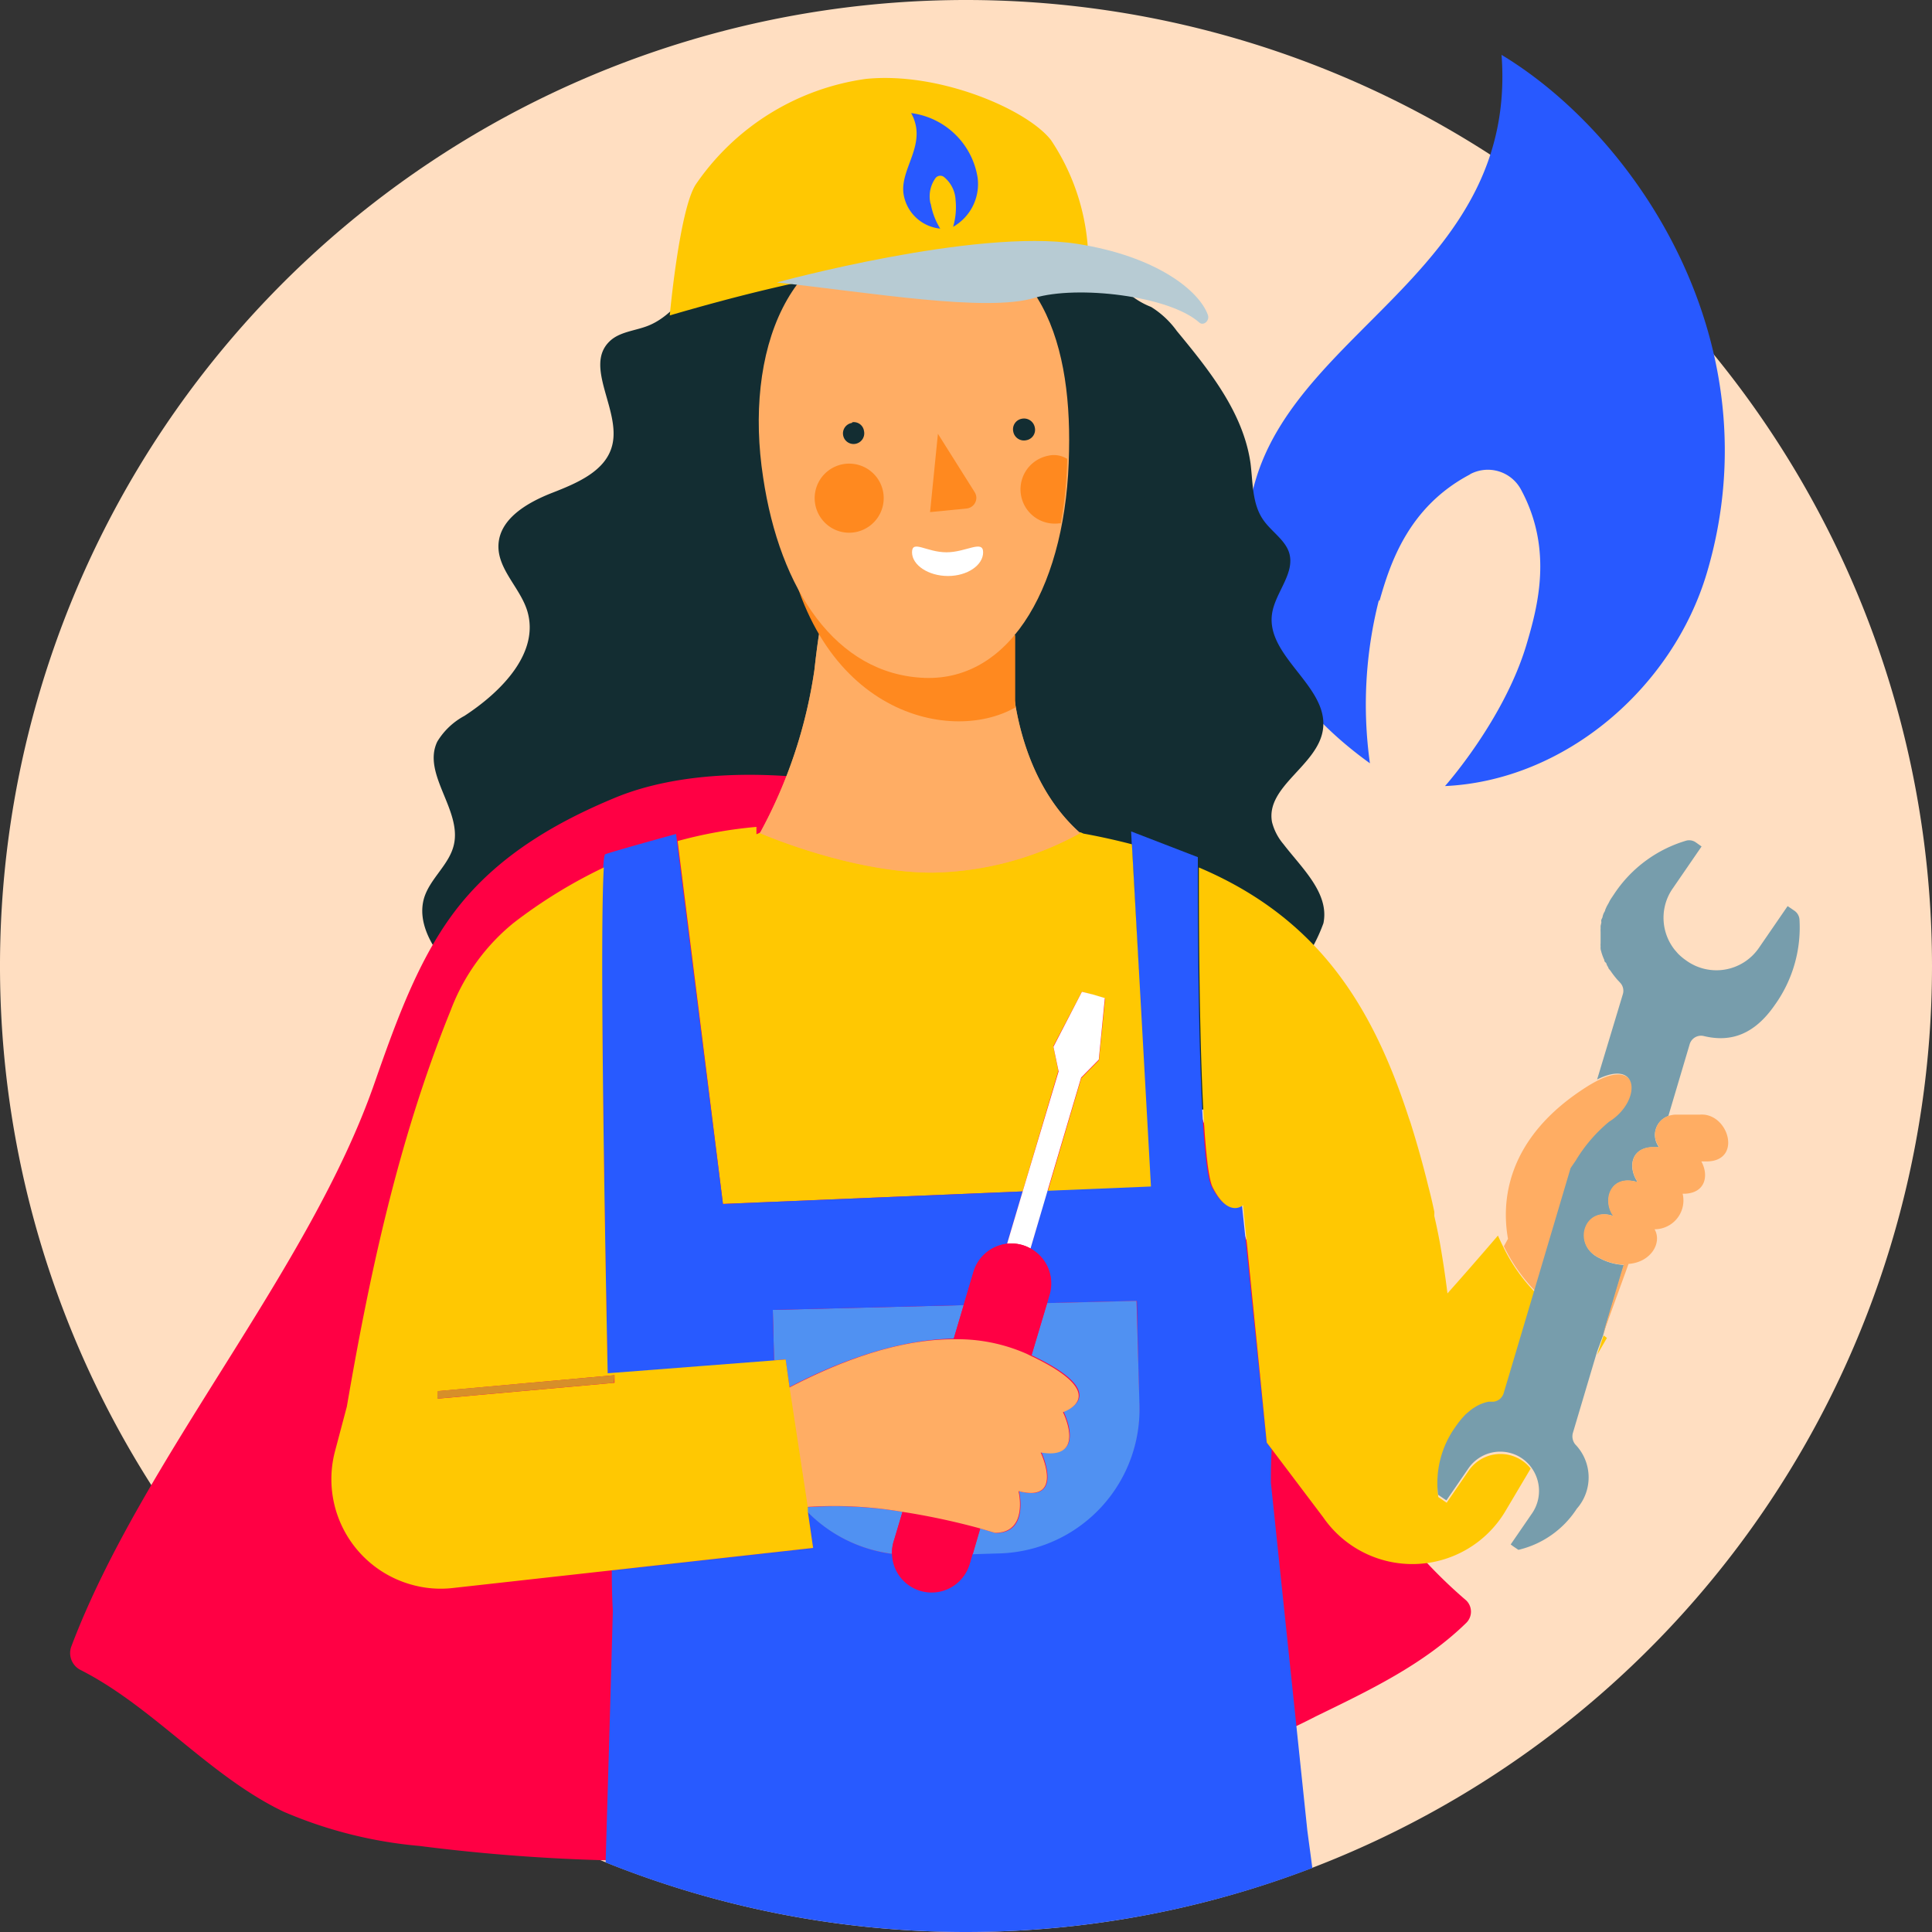 <?xml version="1.0" encoding="UTF-8"?>
<svg xmlns="http://www.w3.org/2000/svg" id="Calque_1" data-name="Calque 1" viewBox="0 0 150 150">
  <rect x="0" y="0" width="150" height="150" fill="#333333" stroke="none"/>
  <defs>
    <style>.cls-1{fill:#ffdec1;}.cls-2{fill:#2859ff;}.cls-3{fill:#132d32;}.cls-4{fill:#f04;}.cls-5{fill:#ffad63;}.cls-6{fill:#ffc802;}.cls-7{fill:#285aff;}.cls-8{fill:#5091f2;}.cls-9{fill:#779dac;}.cls-10{fill:#fff;}.cls-11,.cls-13{fill:#ffad64;}.cls-12{fill:#d78f29;}.cls-13{opacity:0.72;isolation:isolate;}.cls-14{fill:#ff891f;}.cls-15{fill:#b7cbd3;}</style>
  </defs>
  <title>150x150-pro-gaz</title>
  <path class="cls-1" d="M150,75A75,75,0,1,1,75,0a75,75,0,0,1,75,75"></path>
  <path class="cls-2" d="M107.06,46.58a32.94,32.94,0,0,0-.7,12.68c-7.56-5.43-11.52-13.11-8.87-22,3.52-11.84,20.32-16.55,19.09-33,10.48,6.31,21.23,22.39,15.94,40.22-2.65,8.91-11,16.12-20.33,16.55,0,0,4.59-5.15,6.33-11,.87-2.94,2.07-7.37-.42-12a2.92,2.92,0,0,0-3.93-1.23l-.07.05c-4.75,2.52-6.17,6.88-7,9.82"></path>
  <path class="cls-3" d="M58.63,19.84c-1.69-.3-3.29.86-4.46,2.1s-2.26,2.72-3.85,3.35c-1,.4-2.23.46-3,1.22-2,1.94.9,5.35.21,8.07-.5,2-2.73,2.93-4.65,3.68s-4.1,2-4.18,4.06c-.07,1.87,1.67,3.3,2.23,5.09,1,3.26-2,6.3-4.87,8.17a5.5,5.5,0,0,0-2.11,2c-1.2,2.5,1.91,5.29,1.29,8-.35,1.55-1.84,2.61-2.31,4.13-.56,1.88.59,3.83,1.88,5.3s2.84,2.87,3.31,4.77A17.52,17.52,0,0,0,38.55,82c.72,2,3.06,2.71,5.12,3a28,28,0,0,0,13.1-1.37c1.68-.59,3.44-1.36,5.17-1a8.16,8.16,0,0,1,2.76,1.47c3.49,2.48,7.86,5,11.79,3.34,1.49-.63,2.7-1.81,4.19-2.43,2.87-1.19,6.1-.1,9.11.64s6.68.93,8.7-1.42c2.19-2.54,1.18-6.57,2.7-9.55a12.81,12.81,0,0,0,1.56-3c.48-2.33-1.66-4.26-3.11-6.15a4.26,4.26,0,0,1-.88-1.7c-.52-2.77,3.54-4.38,3.95-7.17.5-3.35-4.43-5.66-3.95-9,.24-1.66,1.81-3.14,1.33-4.74-.31-1-1.38-1.65-2-2.54-.88-1.24-.81-2.9-1-4.41-.56-3.93-3.19-7.21-5.72-10.27a7,7,0,0,0-2-1.87A6,6,0,0,1,88,23.08a13.22,13.22,0,0,1-1-1.55c-.72-.9-2-1.05-3.13-1.3a10.94,10.94,0,0,1-4.77-2.45A6.19,6.19,0,0,0,77,16.28a4.91,4.91,0,0,0-1.79-.11l-7.58.49c-2.76.18-5.76.45-7.78,2.33Z"></path>
  <path class="cls-3" d="M62,15.55C53.41,16.61,58.21,65,58.21,65l31.67,9.42a106.65,106.65,0,0,0,1-19.07c-.45-9.92-3.52-28.49-7.14-34.91s-7.86-5-7.86-5A50,50,0,0,0,62,15.55Z"></path>
  <path class="cls-4" d="M84,67.8c-8.88-6.49-26.32-10-36.28-5.85-4.41,1.83-8.73,4.3-11.9,8.16s-5,9-6.75,14C24,98.68,11.06,113.24,5.55,127.8a1.47,1.47,0,0,0,.71,1.86c5.62,2.85,10,8.24,15.76,11a34.24,34.24,0,0,0,10.56,2.66,143.81,143.81,0,0,0,20.22,1.15,75,75,0,0,0,18.39-2.19c4.09-1.1,8.07-2.72,12.2-3.58,3.12-.65,6.31-.88,9.41-1.68a53.15,53.15,0,0,0,9.38-3.77c4.11-2,8.33-4,11.66-7.25a1.22,1.22,0,0,0,0-1.74l-.07-.06c-10.06-8.64-15.16-22.59-19.86-35.77-2.08-5.86-4.23-11.79-7.71-16.76s-8.52-9-14.18-9.44Z"></path>
  <path class="cls-5" d="M122,90.77c.13-.2.26-.4.4-.6a12,12,0,0,1,2.58-3c2.48-1.54,2.45-5-.93-3.28-.22.11-.45.24-.7.39-6.56,4.08-6.76,9.16-6.27,11.9l-.32.58a13.31,13.31,0,0,0,2.43,3.47Z"></path>
  <path class="cls-6" d="M98.68,115.07c0-.11,0-.21,0-.31v.31Z"></path>
  <path class="cls-7" d="M98.35,112,96.42,93.49s-1.13,1.05-2.37-1.41C93,89.87,93,71.14,93,67.26c0-.45,0-.71,0-.71l-5.18-2,.05,1,1.44,26.53-8,.33L80,96.93a3.07,3.07,0,0,1,1.47,3.56l-.2.68,7-.17.18,8.14a11.2,11.2,0,0,1-10.94,11.43l-2,.05-.2.69a3.07,3.07,0,0,1-6-.66,11.27,11.27,0,0,1-6.6-3.29l.41,2.82L47.5,121.92c0,2,.08,3.13.08,3.13-.18,6.76-.38,13.47-.56,19.55a75.21,75.21,0,0,0,54.87.43c-.13-1-.26-1.93-.39-2.92h0l-2.83-27V115c0-.07,0-.14,0-.21q0-1,.06-2.28Z"></path>
  <path class="cls-8" d="M69.42,119.56l.65-2.18a31.64,31.64,0,0,0-7.4-.36l0,.34a11.23,11.23,0,0,0,6.59,3.28A3,3,0,0,1,69.42,119.56Z"></path>
  <path class="cls-8" d="M74.05,103.93l.77-2.6L60,101.7l.1,3.92.89-.07.31,2.14C64.68,105.91,69.42,104,74.05,103.93Z"></path>
  <path class="cls-8" d="M80.09,105.22c6.51,3.08,2.48,4.37,2.48,4.37s1.88,3.75-1.73,3.13c0,0,1.87,4-1.72,3.06,0,0,.79,3.27-1.83,3.24l-1.18-.35-.58,2,1.94-.06a11.2,11.2,0,0,0,11-11.43L88.24,101l-6.95.17Z"></path>
  <path class="cls-6" d="M56.13,93.47l3.66-.15h0L79.4,92.5l2.77-9.36-.39-1.91L84,77l.9.26.9.27-.48,4.78-1.37,1.39-2.59,8.75,8-.33L87.88,65.55c-1.19-.31-2.44-.59-3.76-.83l-.2-.09s-20.07-2.46-24.87,0l-.32.14c0-.19,0-.38,0-.57a34.3,34.3,0,0,0-6.12,1.1Z"></path>
  <path class="cls-6" d="M118.22,113.43l0,0a3,3,0,0,0-4.21.78h0l-1.69,2.46-.18-.12h0l-.47-.32a7.5,7.5,0,0,1,1.4-5.34c.12-.17.24-.33.37-.48l.12-.14a3.45,3.45,0,0,1,.26-.28l.14-.13.25-.21.15-.11.27-.17.14-.07a2.59,2.59,0,0,1,.38-.17h0a2.09,2.09,0,0,1,.43-.11l.13,0,.22,0a1,1,0,0,0,.83-.65l2.4-8.06a13.48,13.48,0,0,1-2.43-3.47c-.15-.3-.29-.59-.43-.91-1.63,1.9-2.92,3.37-3.92,4.49-.16-1.31-.36-2.63-.6-4-.13-.68-.27-1.37-.42-2h0c0-.06,0-.11,0-.16a1.49,1.49,0,0,0,0-.18c-.14-.66-.29-1.31-.46-1.95q-.6-2.46-1.4-5l-.12-.34c-2.8-8.63-7-15.5-16.3-19.44,0,3.87,0,22.61,1.06,24.81,1.23,2.46,2.37,1.41,2.37,1.41L98.35,112l.38.5,4,5.3a8.41,8.41,0,0,0,14.11-.41l2-3.37A2.8,2.8,0,0,0,118.22,113.43Z"></path>
  <path class="cls-6" d="M124,105.19l.76-1.31a1.57,1.57,0,0,0-.26-.19l0,0Z"></path>
  <path class="cls-7" d="M47.17,106.67l12.93-1L60,101.7l14.81-.37.77-2.58a3.06,3.06,0,0,1,2.61-2.18L79.4,92.5l-19.61.82h0l-3.66.16L52.56,65.3l-.07-.55S47.93,66,47,66.32c-.07,0-.13.41-.17,1.08C46.56,72.16,46.87,91.65,47.17,106.67Z"></path>
  <path class="cls-9" d="M124.47,103.66l1.62-5.45a4.41,4.41,0,0,1-1.88-.52c-2.19-1-1.15-4.08,1.07-3.27-.87-1.2-.27-3.2,1.75-2.67,0,0,0,0,.1,0-.71-1.05-.57-2.6,1.14-2.68h.54a1.56,1.56,0,0,1,.72-2.42l1.66-5.59a.92.92,0,0,1,1.1-.62c2.07.5,3.91-.1,5.51-2.42a10.32,10.32,0,0,0,1.91-6.65.91.91,0,0,0-.39-.66l-.53-.36-2.24,3.26a4,4,0,0,1-5.58,1h0l-.07-.05a4.38,4.38,0,0,1-.62-.52l-.26-.3a4,4,0,0,1-.37-4.41c.07-.12.14-.24.22-.35l2.24-3.26-.45-.32h0a.9.9,0,0,0-.75-.13,10.16,10.16,0,0,0-5.58,4.13c-.12.18-.24.35-.34.52l-.09.18c-.06.11-.13.22-.18.33l-.09.2c0,.1-.09.2-.13.3a1.72,1.72,0,0,0-.07.21c0,.09-.07.18-.1.27s0,.14,0,.21l-.06.27,0,.2a2.6,2.6,0,0,0,0,.26c0,.07,0,.14,0,.21v.24c0,.07,0,.14,0,.21l0,.24a.75.75,0,0,0,0,.2,1.89,1.89,0,0,0,0,.23,1.46,1.46,0,0,0,.05.2,2,2,0,0,0,.07.23,1.46,1.46,0,0,0,.07.19,1.6,1.6,0,0,0,.1.23c0,.06,0,.12.09.19s.08.15.12.23l.1.17c0,.08.1.16.16.24l.11.16c.06.08.12.17.19.25a1.58,1.58,0,0,0,.12.15,2.85,2.85,0,0,0,.23.26l.11.12v0a.91.91,0,0,1,.21.88l-2,6.63c3.37-1.68,3.41,1.74.93,3.28a11.75,11.75,0,0,0-2.58,3l-.41.6-2.8,9.43-2.4,8.06a.93.93,0,0,1-.83.65l-.22,0-.13,0a3,3,0,0,0-.43.12h0a2.71,2.71,0,0,0-.39.17l-.13.07-.27.17-.15.11-.25.21-.15.13-.26.28-.12.14c-.12.15-.24.3-.36.48a7.5,7.5,0,0,0-1.4,5.34l.47.32h0l.18.12,1.69-2.46a3,3,0,0,1,4.21-.78h0l0,0a3.08,3.08,0,0,1,.78,4.2l-1.69,2.46.2.15h0l.4.27a7.43,7.43,0,0,0,4.53-3.19,3.68,3.68,0,0,0-.12-5,1,1,0,0,1-.19-.86l1.88-6.32Z"></path>
  <path class="cls-10" d="M85.31,82.27l.47-4.78-.9-.27L84,77l-2.21,4.27.4,1.91L79.4,92.5l-1.21,4.07a3,3,0,0,1,1.82.36l1.33-4.51,2.6-8.76Z"></path>
  <path class="cls-4" d="M70.07,117.38l-.65,2.18a3.08,3.08,0,1,0,5.9,1.75l.2-.69.59-2A54.51,54.51,0,0,0,70.07,117.38Z"></path>
  <path class="cls-4" d="M78.2,96.56a3.11,3.11,0,0,0-2.62,2.19l-.76,2.58-.77,2.6a13.37,13.37,0,0,1,5.71,1.13l.33.16,1.2-4,.2-.68A3.09,3.09,0,0,0,80,96.93a3,3,0,0,0-1.82-.37Z"></path>
  <path class="cls-5" d="M128.46,95.44a2.24,2.24,0,0,0,2.18-2.76h.2c1.61-.08,1.83-1.47,1.25-2.51h.54c2.65-.13,1.54-3.81-.66-3.63l-1.9,0a1.91,1.91,0,0,0-.53.1,1.54,1.54,0,0,0-.72,2.41h-.54c-1.71.08-1.85,1.64-1.15,2.69H127c-2-.54-2.63,1.46-1.76,2.67-2.22-.82-3.26,2.24-1.06,3.26a4.41,4.41,0,0,0,1.88.52l-1.62,5.45,0,0,2-5.51C128.2,98,129.06,96.47,128.46,95.44Z"></path>
  <path class="cls-11" d="M70.07,117.38a54.51,54.51,0,0,1,6,1.28l1.18.35c2.62,0,1.83-3.24,1.83-3.24,3.59.93,1.72-3,1.72-3,3.61.62,1.73-3.13,1.73-3.13s4-1.3-2.49-4.37l-.33-.16a13.29,13.29,0,0,0-5.7-1.13c-4.63,0-9.37,2-12.75,3.76L62.67,117A31.64,31.64,0,0,1,70.07,117.38Z"></path>
  <path class="cls-6" d="M63.13,120.18l-.41-2.82,0-.33L61.3,107.7,61,105.55l-.89.07-12.93,1c-.3-15-.6-34.5-.3-39.27a38.77,38.77,0,0,0-7,4.3A16,16,0,0,0,35,78.42c-4.23,10.42-6.44,21.31-8.07,30.78h0L26,112.71a8.5,8.5,0,0,0,6.09,10.36,8.31,8.31,0,0,0,3,.23l12.41-1.38ZM47.71,106.77l0,.59L34,108.59l0-.58Z"></path>
  <polygon class="cls-12" points="33.99 108 33.95 108.59 47.67 107.36 47.71 106.77 33.99 108"></polygon>
  <path class="cls-11" d="M64.23,48.12s-.28-2.62-1,3.9A37.74,37.74,0,0,1,59,64.68s7,3.07,13.38,3.07a24.57,24.57,0,0,0,11.49-3.07C79.4,60.72,78.23,54,78.51,49Z"></path>
  <path class="cls-13" d="M64.23,48.12s-.28-2.62-1,3.9A37.74,37.74,0,0,1,59,64.68s7,3.07,13.38,3.07a24.57,24.57,0,0,0,11.49-3.07C79.4,60.72,78.23,54,78.51,49Z"></path>
  <path class="cls-14" d="M60.75,40.3c1.88,15,12.9,17.58,18.07,14.63V49.31C71,49.62,60.75,40.3,60.75,40.3Z"></path>
  <path class="cls-11" d="M70.25,18c-9.14,0-12.49,9.42-11,19.07,1.29,8.7,5.64,15.28,12.5,15.56S82.86,45.17,83,35C83.19,26.15,80.57,18,70.25,18Z"></path>
  <path class="cls-7" d="M66.13,22.25c-7.47-.67-10.71-3.4-11-7.08S61.17,10,67.24,10.48,79.29,13,79.51,16.56C79.85,21.35,73.6,22.8,66.13,22.25Z"></path>
  <path class="cls-3" d="M66.13,32.84a.82.82,0,1,0,.28,1.62.83.83,0,0,0,.67-1h0a.8.8,0,0,0-.89-.68Z"></path>
  <path class="cls-3" d="M79.34,32.51a.83.83,0,0,0-.67,1,.84.84,0,0,0,1,.67.82.82,0,0,0,.67-1h0A.85.85,0,0,0,79.34,32.51Z"></path>
  <path class="cls-14" d="M72.21,39.76l2.84-.28a.84.84,0,0,0,.75-.91.93.93,0,0,0-.14-.38l-2.84-4.51Z"></path>
  <path class="cls-10" d="M73.49,42.88c-1.56,0-2.68-1-2.68,0s1.28,1.84,2.79,1.84,2.73-.84,2.73-1.84S75,42.88,73.49,42.88Z"></path>
  <path class="cls-14" d="M67.47,40.87a2.68,2.68,0,1,0-3.73-.65,2.67,2.67,0,0,0,3.73.65Z"></path>
  <path class="cls-14" d="M82.86,35.63a31.4,31.4,0,0,1-.5,5h-.11a2.66,2.66,0,0,1-.9-5.24A1.94,1.94,0,0,1,82.86,35.63Z"></path>
  <path class="cls-6" d="M52,24.49c9.31-2.72,22.14-5.77,32.5-3.83a17.17,17.17,0,0,0-2.9-9.78c-1.86-2.4-8.74-5.34-14.4-4.75A19.2,19.2,0,0,0,54,14.35C52.74,16.36,52,24.49,52,24.49Z"></path>
  <path class="cls-15" d="M60.31,21.93c7.31.79,16.26,2.32,20,1.2,3.33-1,10.47-.17,12.8,1.91.33.29.83-.14.67-.59-.68-1.89-4-4.56-10.16-5.52C75.7,17.71,60.31,21.93,60.31,21.93Z"></path>
  <path class="cls-2" d="M72.26,15.8A5.42,5.42,0,0,0,73,17.75a3.2,3.2,0,0,1-2.85-2.7c-.29-2,1.91-3.88.59-6.27a6,6,0,0,1,5.16,5A3.82,3.82,0,0,1,74,17.61a5.47,5.47,0,0,0,.19-2.09,2.45,2.45,0,0,0-.89-1.77.47.47,0,0,0-.67.08h0a2.44,2.44,0,0,0-.38,2"></path>
</svg>
